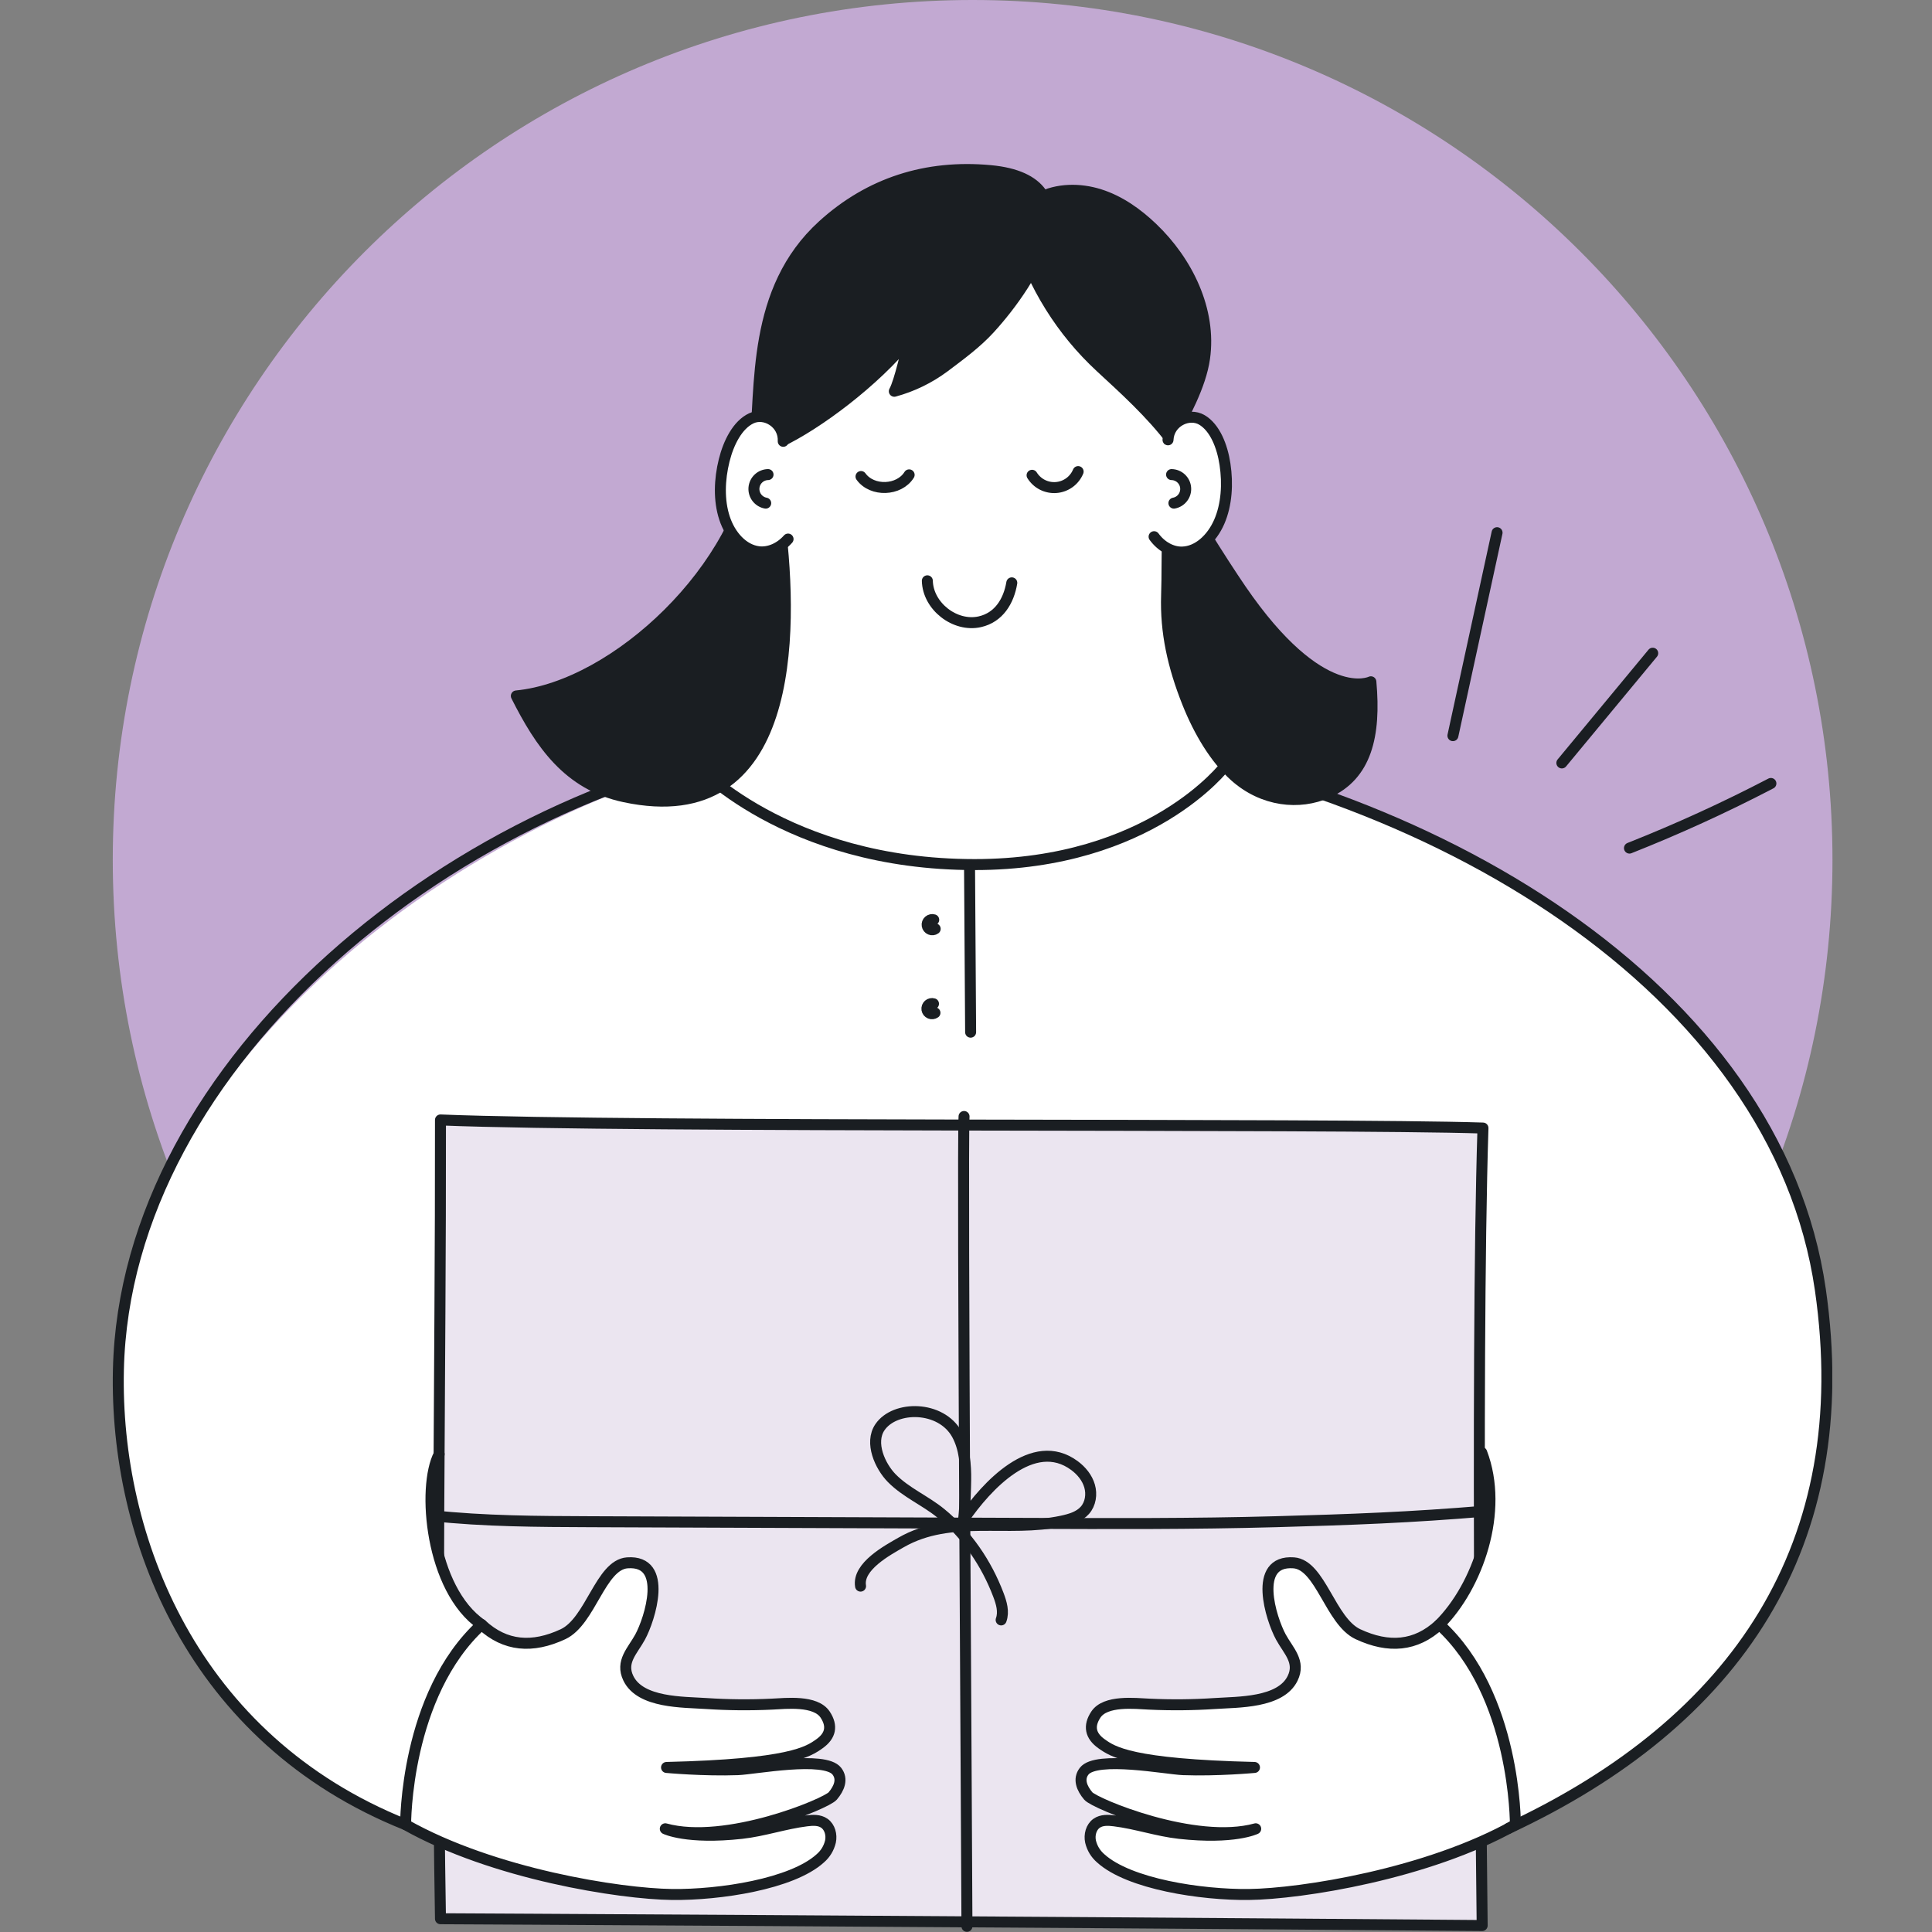<svg xmlns="http://www.w3.org/2000/svg" xmlns:xlink="http://www.w3.org/1999/xlink" width="800" zoomAndPan="magnify" viewBox="0 0 600 600" height="800" preserveAspectRatio="xMidYMid meet" version="1.0"><rect x="0" y="0" width="600" height="600" fill="#808080" stroke="none"/><defs><clipPath id="04b57ff737"><path d="M 35.023 0 L 569.09 0 L 569.09 534.066 L 35.023 534.066 Z M 35.023 0 " clip-rule="nonzero"/></clipPath><clipPath id="1cc67568d7"><path d="M 302.059 0 C 154.578 0 35.023 119.555 35.023 267.031 C 35.023 414.512 154.578 534.066 302.059 534.066 C 449.535 534.066 569.09 414.512 569.09 267.031 C 569.09 119.555 449.535 0 302.059 0 Z M 302.059 0 " clip-rule="nonzero"/></clipPath><clipPath id="b29548185d"><path d="M 0.023 0 L 534.09 0 L 534.09 534.066 L 0.023 534.066 Z M 0.023 0 " clip-rule="nonzero"/></clipPath><clipPath id="9bff494a0e"><path d="M 267.059 0 C 119.578 0 0.023 119.555 0.023 267.031 C 0.023 414.512 119.578 534.066 267.059 534.066 C 414.535 534.066 534.09 414.512 534.09 267.031 C 534.09 119.555 414.535 0 267.059 0 Z M 267.059 0 " clip-rule="nonzero"/></clipPath><clipPath id="716da80838"><rect x="0" width="535" y="0" height="535"/></clipPath><clipPath id="0bc2ad30eb"><path d="M 134 346 L 463 346 L 463 599.93 L 134 599.93 Z M 134 346 " clip-rule="nonzero"/></clipPath><clipPath id="7c7deaaae1"><path d="M 297 345 L 303 345 L 303 599.93 L 297 599.93 Z M 297 345 " clip-rule="nonzero"/></clipPath><clipPath id="0e0ee3324f"><path d="M 35.023 224 L 569.023 224 L 569.023 570 L 35.023 570 Z M 35.023 224 " clip-rule="nonzero"/></clipPath><clipPath id="ffe0dea660"><path d="M 158 50.93 L 328 50.93 L 328 251 L 158 251 Z M 158 50.93 " clip-rule="nonzero"/></clipPath></defs><g clip-path="url(#04b57ff737)"><g clip-path="url(#1cc67568d7)"><g transform="matrix(1, 0, 0, 1, 35, -0)"><g clip-path="url(#716da80838)"><g clip-path="url(#b29548185d)"><g clip-path="url(#9bff494a0e)"><path fill="#c2a9d2" d="M 0.023 0 L 534.09 0 L 534.09 534.066 L 0.023 534.066 Z M 0.023 0 " fill-opacity="1" fill-rule="nonzero"/></g></g></g></g></g></g><path fill="#ffffff" d="M 125.977 566.703 C 59.797 540.273 35.605 477.699 36.773 425.734 C 38.934 330.289 148.395 246.395 246.469 230.621 C 277.477 225.629 301.68 225.039 332.746 228.988 C 444.887 243.242 551.859 307.457 565.363 400.91 C 576.789 480.008 539.234 534.93 468.41 567.906 L 430.191 488.844 L 166.891 486.402 Z M 125.977 566.703 " fill-opacity="1" fill-rule="nonzero"/><path fill="#ebe5f0" d="M 136.801 595.914 C 135.32 507.445 136.891 426.918 136.801 347.832 C 197.16 350.27 413.086 348.805 460.574 350.344 C 458.188 425.477 460.328 598.023 460.328 598.023 C 299.898 596.738 136.801 595.914 136.801 595.914 Z M 136.801 595.914 " fill-opacity="1" fill-rule="nonzero"/><g clip-path="url(#0bc2ad30eb)"><path stroke-linecap="round" transform="matrix(0.341, 0, 0, 0.341, -38.963, -15.555)" fill="none" stroke-linejoin="round" d="M 515.41 1793.067 C 511.068 1533.642 515.673 1297.504 515.41 1065.593 C 692.407 1072.741 1325.586 1068.445 1464.841 1072.958 C 1457.842 1293.277 1464.119 1799.253 1464.119 1799.253 C 993.676 1795.484 515.41 1793.067 515.41 1793.067 Z M 515.41 1793.067 " stroke="#1a1e22" stroke-width="10" stroke-opacity="1" stroke-miterlimit="4"/></g><path stroke-linecap="round" transform="matrix(0.341, 0, 0, 0.341, -38.963, -15.555)" fill="none" stroke-linejoin="round" d="M 507.861 1426.002 C 555.341 1431.123 604.114 1431.306 651.858 1431.489 L 1049.793 1432.99 C 1125.347 1433.265 1200.925 1433.562 1276.32 1431.478 C 1344.693 1429.599 1399.435 1427.56 1467.2 1421.821 " stroke="#1a1e22" stroke-width="10" stroke-opacity="1" stroke-miterlimit="4"/><g clip-path="url(#7c7deaaae1)"><path stroke-linecap="round" transform="matrix(0.341, 0, 0, 0.341, -38.963, -15.555)" fill="none" stroke-linejoin="round" d="M 992.244 1062.431 C 990.434 1092.053 994.959 1770.318 994.89 1799.997 " stroke="#1a1e22" stroke-width="10" stroke-opacity="1" stroke-miterlimit="4"/></g><path stroke-linecap="round" transform="matrix(0.341, 0, 0, 0.341, -38.963, -15.555)" fill="none" stroke-linejoin="round" d="M 897.995 1490.148 C 895.006 1472.199 922.646 1457.4 935.005 1450.321 C 980.354 1424.376 1032.336 1441.432 1081.304 1430.928 C 1088.99 1429.278 1097.089 1426.987 1102.301 1421.088 C 1107.513 1415.189 1108.75 1406.507 1106.585 1398.992 C 1104.408 1391.467 1099.174 1385.086 1092.885 1380.424 C 1055.199 1352.418 1012.347 1399.359 991.878 1429.244 C 993.367 1415.796 993.63 1400.31 993.745 1393.563 C 993.962 1380.046 992.668 1364.434 985.898 1352.074 C 971.328 1325.488 929.175 1325.453 915.624 1345.453 C 906.036 1359.577 915.83 1381.031 926.426 1391.822 C 939.335 1404.949 956.964 1412.234 971.11 1423.815 C 994.879 1443.265 1012.588 1469.312 1023.47 1497.926 C 1026.322 1505.418 1028.727 1513.527 1026.036 1520.927 " stroke="#1a1e22" stroke-width="10" stroke-opacity="1" stroke-miterlimit="4"/><path fill="#ffffff" d="M 136.383 451.641 C 127.762 484.484 147.695 504.945 147.695 504.945 L 125.977 566.703 C 59.797 540.273 35.605 477.699 36.773 425.734 Z M 136.383 451.641 " fill-opacity="1" fill-rule="nonzero"/><path fill="#ffffff" d="M 565.355 400.91 C 576.781 480.008 539.227 534.93 468.402 567.906 L 446.422 505.633 C 446.422 505.633 469.34 480.715 460.18 451.102 Z M 565.355 400.91 " fill-opacity="1" fill-rule="nonzero"/><path stroke-linecap="round" transform="matrix(0.341, 0, 0, 0.341, -38.963, -15.555)" fill="none" stroke-linejoin="round" d="M 514.184 1370.001 C 498.376 1400 506.28 1493.15 552.855 1525.165 " stroke="#1a1e22" stroke-width="10" stroke-opacity="1" stroke-miterlimit="4"/><path stroke-linecap="round" transform="matrix(0.341, 0, 0, 0.341, -38.963, -15.555)" fill="none" stroke-linejoin="round" d="M 1463.684 1368.42 C 1484.222 1422.096 1459.938 1490.423 1425.185 1525.165 " stroke="#1a1e22" stroke-width="10" stroke-opacity="1" stroke-miterlimit="4"/><path stroke-linecap="round" transform="matrix(0.341, 0, 0, 0.341, -38.963, -15.555)" fill-opacity="1" fill="#ffffff" fill-rule="nonzero" stroke-linejoin="round" d="M 1494.371 1707.409 C 1414.624 1752.414 1299.126 1770.41 1251.635 1770.982 C 1208.314 1771.475 1142.507 1761.475 1116.711 1738.05 C 1111.991 1733.938 1108.899 1728.841 1107.444 1722.758 C 1106.161 1716.756 1107.936 1709.7 1112.954 1706.149 C 1117.57 1702.884 1123.595 1703.251 1129.07 1703.915 C 1149.07 1706.378 1168.005 1713.068 1188.279 1715.324 C 1238.279 1720.857 1257.878 1711.143 1257.878 1711.143 C 1202.678 1726.355 1111.338 1688.28 1105.405 1681.281 C 1099.483 1674.282 1096.024 1665.932 1101.636 1658.681 C 1112.713 1644.408 1176.344 1656.676 1191.704 1657.295 C 1222.907 1658.44 1256.755 1655.29 1256.755 1655.29 C 1143.835 1652.576 1127.673 1640.926 1117.49 1633.721 C 1107.306 1626.505 1105.405 1617.593 1112.266 1607.181 C 1121.029 1593.905 1147.764 1596.998 1160.96 1597.628 C 1180.903 1598.578 1200.834 1598.384 1220.753 1597.055 C 1241.578 1595.646 1280.501 1596.734 1291.497 1574.111 C 1298.886 1558.945 1287.626 1549.048 1280.81 1536.528 C 1271.956 1520.297 1254.545 1466.185 1292.46 1468.934 C 1316.927 1470.721 1325.861 1522.176 1351.004 1533.94 C 1378.919 1546.941 1403.65 1545.074 1425.173 1525.165 C 1495.07 1589.002 1494.371 1707.409 1494.371 1707.409 Z M 1494.371 1707.409 " stroke="#1a1e22" stroke-width="10" stroke-opacity="1" stroke-miterlimit="4"/><path stroke-linecap="round" transform="matrix(0.341, 0, 0, 0.341, -38.963, -15.555)" fill-opacity="1" fill="#ffffff" fill-rule="nonzero" stroke-linejoin="round" d="M 483.669 1707.409 C 563.416 1752.414 678.913 1770.41 726.404 1770.982 C 769.726 1771.475 835.533 1761.475 861.329 1738.05 C 866.048 1733.938 869.141 1728.841 870.596 1722.758 C 871.879 1716.756 870.103 1709.7 865.086 1706.149 C 860.47 1702.884 854.445 1703.251 848.969 1703.915 C 828.97 1706.378 810.035 1713.068 789.76 1715.324 C 739.761 1720.857 720.162 1711.143 720.162 1711.143 C 775.362 1726.355 866.701 1688.28 872.635 1681.281 C 878.557 1674.282 882.016 1665.932 876.403 1658.681 C 865.327 1644.408 801.696 1656.676 786.335 1657.295 C 755.133 1658.44 721.296 1655.29 721.296 1655.29 C 834.204 1652.576 850.367 1640.926 860.55 1633.721 C 870.733 1626.505 872.635 1617.593 865.773 1607.181 C 857.011 1593.905 830.275 1596.998 817.08 1597.628 C 797.137 1598.578 777.206 1598.384 757.286 1597.055 C 736.462 1595.646 697.539 1596.734 686.542 1574.111 C 679.165 1558.945 690.414 1549.048 697.229 1536.528 C 706.084 1520.297 723.495 1466.185 685.58 1468.934 C 661.113 1470.721 652.178 1522.176 627.035 1533.94 C 599.12 1546.941 574.39 1545.074 552.866 1525.165 C 483.004 1589.002 483.669 1707.409 483.669 1707.409 Z M 483.669 1707.409 " stroke="#1a1e22" stroke-width="10" stroke-opacity="1" stroke-miterlimit="4"/><g clip-path="url(#0e0ee3324f)"><path stroke-linecap="round" transform="matrix(0.341, 0, 0, 0.341, -38.963, -15.555)" fill="none" stroke-linejoin="round" d="M 483.669 1707.398 C 289.604 1629.735 218.665 1445.842 222.09 1293.174 C 228.424 1012.707 529.682 764.656 836.999 719.834 C 928.144 706.535 998.899 703.442 1089.998 715.034 C 1418.839 756.924 1732.525 945.617 1772.124 1220.219 C 1805.628 1452.634 1695.503 1614.076 1487.819 1710.937 " stroke="#1a1e22" stroke-width="10" stroke-opacity="1" stroke-miterlimit="4"/></g><path stroke-linecap="round" transform="matrix(0.341, 0, 0, 0.341, -38.963, -15.555)" fill="none" stroke-linejoin="round" d="M 997.239 832.891 L 998.235 985.651 " stroke="#1a1e22" stroke-width="10" stroke-opacity="1" stroke-miterlimit="4"/><path stroke-linecap="round" transform="matrix(0.341, 0, 0, 0.341, -38.963, -15.555)" fill="none" stroke-linejoin="round" d="M 964.627 883.292 C 964.249 883.177 963.86 883.109 963.47 883.086 C 963.069 883.074 962.68 883.109 962.29 883.189 C 961.901 883.269 961.534 883.395 961.179 883.578 C 960.824 883.75 960.503 883.968 960.206 884.231 C 959.908 884.495 959.644 884.792 959.415 885.113 C 959.198 885.445 959.014 885.789 958.877 886.167 C 958.751 886.534 958.659 886.923 958.625 887.312 C 958.59 887.713 958.602 888.103 958.671 888.492 C 958.728 888.882 958.842 889.26 959.003 889.626 C 959.163 889.981 959.358 890.325 959.61 890.634 C 959.851 890.944 960.137 891.219 960.446 891.459 C 960.767 891.7 961.111 891.894 961.466 892.043 C 961.832 892.204 962.21 892.307 962.611 892.364 C 963.001 892.41 963.39 892.421 963.791 892.375 C 964.18 892.33 964.558 892.238 964.936 892.101 C 965.303 891.952 965.647 891.768 965.967 891.539 " stroke="#1a1e22" stroke-width="10" stroke-opacity="1" stroke-miterlimit="4"/><path stroke-linecap="round" transform="matrix(0.341, 0, 0, 0.341, -38.963, -15.555)" fill="none" stroke-linejoin="round" d="M 964.421 959.775 C 964.043 959.649 963.653 959.591 963.264 959.569 C 962.863 959.557 962.474 959.58 962.084 959.672 C 961.695 959.752 961.328 959.878 960.973 960.061 C 960.618 960.233 960.286 960.451 959.988 960.714 C 959.69 960.977 959.427 961.264 959.209 961.596 C 958.98 961.917 958.808 962.272 958.671 962.65 C 958.533 963.016 958.453 963.406 958.419 963.795 C 958.373 964.185 958.396 964.586 958.453 964.975 C 958.522 965.365 958.625 965.743 958.785 966.098 C 958.946 966.464 959.152 966.808 959.392 967.117 C 959.644 967.426 959.919 967.701 960.24 967.942 C 960.549 968.182 960.893 968.377 961.259 968.526 C 961.626 968.675 962.004 968.778 962.393 968.835 C 962.794 968.893 963.184 968.904 963.573 968.858 C 963.974 968.812 964.352 968.721 964.719 968.572 C 965.097 968.434 965.44 968.251 965.761 968.022 " stroke="#1a1e22" stroke-width="10" stroke-opacity="1" stroke-miterlimit="4"/><path stroke-linecap="round" transform="matrix(0.341, 0, 0, 0.341, -38.963, -15.555)" fill-opacity="1" fill="#ffffff" fill-rule="nonzero" stroke-linejoin="round" d="M 746.003 739.925 C 882.726 670.613 743.002 276.275 952.073 215.485 C 1073.824 180.09 1161.338 294.694 1175.175 402.276 C 1180.719 445.277 1180.444 488.839 1185.175 531.966 C 1195.988 630.109 1193.067 685.298 1230.249 742.915 C 1230.249 742.915 1162.3 833.017 1001.889 833.017 C 829.164 832.994 746.003 739.925 746.003 739.925 Z M 746.003 739.925 " stroke="#1a1e22" stroke-width="10" stroke-opacity="1" stroke-miterlimit="4"/><path stroke-linecap="round" transform="matrix(0.341, 0, 0, 0.341, -38.963, -15.555)" fill-opacity="1" fill="#1a1e22" fill-rule="nonzero" stroke-linejoin="round" d="M 1195.748 685.584 C 1206.366 712.251 1221.12 736.684 1238.875 752.583 C 1264.533 775.492 1297.66 778.871 1323.307 767.405 C 1358.381 751.735 1367.236 715.939 1362.757 666.535 C 1362.757 666.535 1317.499 689.124 1244.43 582.47 C 1227.099 557.166 1195.587 507.155 1180.719 478.473 C 1183.675 484.154 1177.924 522.722 1177.638 530.465 C 1176.905 549.423 1177.352 568.781 1176.722 587.727 C 1175.599 621.324 1182.609 652.584 1195.748 685.584 Z M 1195.748 685.584 " stroke="#1a1e22" stroke-width="10" stroke-opacity="1" stroke-miterlimit="4"/><path stroke-linecap="round" transform="matrix(0.341, 0, 0, 0.341, -38.963, -15.555)" fill="none" stroke-linejoin="round" d="M 1035.726 576.433 C 1032.966 592.939 1024.054 607.922 1006.631 611.862 C 984.077 616.971 959.335 597.739 958.82 574.566 " stroke="#1a1e22" stroke-width="10" stroke-opacity="1" stroke-miterlimit="4"/><path stroke-linecap="round" transform="matrix(0.341, 0, 0, 0.341, -38.963, -15.555)" fill="none" stroke-linejoin="round" d="M 898.408 479.607 C 908.511 493.604 933.15 492.734 942.245 478.083 " stroke="#1a1e22" stroke-width="10" stroke-opacity="1" stroke-miterlimit="4"/><path stroke-linecap="round" transform="matrix(0.341, 0, 0, 0.341, -38.963, -15.555)" fill="none" stroke-linejoin="round" d="M 1054.203 478.473 C 1055.348 480.317 1056.711 481.978 1058.315 483.455 C 1059.918 484.933 1061.694 486.159 1063.63 487.144 C 1065.577 488.117 1067.616 488.828 1069.747 489.24 C 1071.877 489.664 1074.031 489.79 1076.207 489.618 C 1078.372 489.446 1080.48 488.977 1082.518 488.221 C 1084.557 487.465 1086.459 486.445 1088.223 485.174 C 1089.975 483.891 1091.533 482.402 1092.874 480.683 C 1094.225 478.977 1095.313 477.121 1096.15 475.105 " stroke="#1a1e22" stroke-width="10" stroke-opacity="1" stroke-miterlimit="4"/><path fill="#1a1e22" d="M 307.34 102.098 C 320.945 87.254 340.508 56.027 307.562 52.988 C 287.703 51.152 270.051 56.801 255.562 69.969 C 233.461 90.047 236.465 119.848 234.336 140.543 C 230.707 175.922 191.328 213.18 160.363 216.145 C 167.824 230.934 176.418 243.727 193.945 247.461 C 246.676 258.715 246.52 196.941 242.18 162.379 C 240.68 150.426 242.52 137.145 242.52 137.145 C 253.602 131.859 271.488 118.773 282.629 104.977 C 281.609 108.27 279.457 118.492 277.754 121.52 C 283.402 119.973 288.582 117.453 293.285 113.961 C 298.203 110.254 303.219 106.602 307.34 102.098 Z M 307.34 102.098 " fill-opacity="1" fill-rule="nonzero"/><g clip-path="url(#ffe0dea660)"><path stroke-linecap="round" transform="matrix(0.341, 0, 0, 0.341, -38.963, -15.555)" fill="none" stroke-linejoin="round" d="M 1015.497 345.003 C 1055.394 301.475 1112.759 209.907 1016.15 200.995 C 957.915 195.611 906.151 212.175 863.666 250.788 C 798.855 309.665 807.664 397.053 801.421 457.74 C 790.78 561.485 675.305 670.739 584.504 679.433 C 606.383 722.801 631.583 760.315 682.98 771.265 C 837.606 804.266 837.148 623.122 824.422 521.771 C 820.023 486.72 825.419 447.774 825.419 447.774 C 857.915 432.276 910.366 393.903 943.035 353.445 C 940.045 363.101 933.734 393.078 928.74 401.956 C 945.303 397.419 960.492 390.031 974.283 379.791 C 988.705 368.92 1003.413 358.21 1015.497 345.003 Z M 1015.497 345.003 " stroke="#1a1e22" stroke-width="10" stroke-opacity="1" stroke-miterlimit="4"/></g><path stroke-linecap="round" transform="matrix(0.341, 0, 0, 0.341, -38.963, -15.555)" fill-opacity="1" fill="#1a1e22" fill-rule="nonzero" stroke-linejoin="round" d="M 1060.285 226.081 C 1077.169 217.283 1097.604 217.077 1115.748 222.816 C 1133.893 228.555 1149.918 239.895 1163.755 253.125 C 1195.656 283.594 1217.546 328.016 1211.269 371.979 C 1207.695 396.984 1192.655 423.926 1180.719 446.09 C 1162.14 421.772 1138.91 400.615 1116.47 379.928 C 1098.818 363.571 1083.607 345.186 1070.858 324.763 C 1058.097 304.35 1048.246 282.621 1041.282 259.586 C 1037.891 248.337 1036.276 245.176 1043.126 236.046 C 1049.976 226.928 1049.999 221.877 1060.285 226.081 Z M 1060.285 226.081 " stroke="#1a1e22" stroke-width="10" stroke-opacity="1" stroke-miterlimit="4"/><path fill="#ffffff" d="M 362.613 136.57 C 362.695 135.957 362.848 135.359 363.07 134.785 C 364.434 130.727 369.375 128.098 373.301 130.422 C 377.375 132.832 379.621 138.605 380.461 144.211 C 381.379 150.266 380.988 156.746 378.68 162.055 C 376.371 167.363 372.004 171.324 367.191 171.461 C 360.746 171.66 354.129 164.039 353.504 157.941 C 353.105 154.059 354.59 143.488 355.457 139.684 C 356.004 137.32 362.371 139.27 362.613 136.57 Z M 362.613 136.57 " fill-opacity="1" fill-rule="nonzero"/><path stroke-linecap="round" transform="matrix(0.341, 0, 0, 0.341, -38.963, -15.555)" fill="none" stroke-linejoin="round" d="M 1178.005 446.182 C 1178.738 429.607 1196.996 421.005 1208.898 428.061 C 1220.799 435.117 1227.443 452.058 1229.906 468.496 C 1232.586 486.25 1231.441 505.254 1224.671 520.821 C 1217.901 536.387 1205.118 548.002 1191.006 548.403 C 1181.51 548.701 1171.808 543.295 1165.324 534.394 " stroke="#1a1e22" stroke-width="10" stroke-opacity="1" stroke-miterlimit="4"/><path stroke-linecap="round" transform="matrix(0.341, 0, 0, 0.341, -38.963, -15.555)" fill="none" stroke-linejoin="round" d="M 1181.246 477.831 C 1182.873 477.866 1184.442 478.186 1185.943 478.793 C 1187.443 479.412 1188.795 480.271 1189.975 481.382 C 1191.155 482.493 1192.105 483.776 1192.815 485.242 C 1193.514 486.709 1193.938 488.243 1194.064 489.87 C 1194.201 491.485 1194.041 493.077 1193.583 494.635 C 1193.125 496.193 1192.403 497.613 1191.407 498.908 C 1190.421 500.191 1189.242 501.267 1187.856 502.115 C 1186.47 502.963 1184.98 503.535 1183.377 503.833 " stroke="#1a1e22" stroke-width="10" stroke-opacity="1" stroke-miterlimit="4"/><path fill="#ffffff" d="M 243.398 137.047 C 243.348 136.434 243.25 135.828 243.113 135.227 C 242.125 131.055 237.461 127.98 233.328 129.926 C 229.051 131.945 226.266 137.492 224.898 142.98 C 223.418 148.926 223.195 155.41 225.004 160.914 C 226.816 166.418 230.801 170.754 235.578 171.355 C 241.973 172.156 249.277 165.188 250.469 159.176 C 251.23 155.348 253.566 142.844 250.23 140.812 C 248.285 139.609 243.543 138.355 243.398 137.047 Z M 243.398 137.047 " fill-opacity="1" fill-rule="nonzero"/><path stroke-linecap="round" transform="matrix(0.341, 0, 0, 0.341, -38.963, -15.555)" fill="none" stroke-linejoin="round" d="M 827.584 447.534 C 828.385 430.959 811.066 420.684 798.512 426.594 C 785.946 432.517 777.802 448.782 773.792 464.876 C 769.451 482.31 768.787 501.325 774.102 517.464 C 779.405 533.615 791.1 546.33 805.098 548.083 C 814.525 549.262 824.685 544.795 831.971 536.559 " stroke="#1a1e22" stroke-width="10" stroke-opacity="1" stroke-miterlimit="4"/><path stroke-linecap="round" transform="matrix(0.341, 0, 0, 0.341, -38.963, -15.555)" fill="none" stroke-linejoin="round" d="M 813.735 477.831 C 812.12 477.866 810.55 478.186 809.05 478.793 C 807.538 479.412 806.198 480.271 805.018 481.382 C 803.827 482.493 802.887 483.776 802.177 485.242 C 801.478 486.709 801.055 488.243 800.917 489.87 C 800.791 491.485 800.951 493.077 801.41 494.635 C 801.868 496.193 802.589 497.613 803.575 498.908 C 804.571 500.191 805.751 501.267 807.137 502.115 C 808.523 502.963 810.012 503.535 811.616 503.833 " stroke="#1a1e22" stroke-width="10" stroke-opacity="1" stroke-miterlimit="4"/><path stroke-linecap="round" transform="matrix(0.341, 0, 0, 0.341, -38.963, -15.555)" fill="none" stroke-linejoin="round" d="M 1437.476 715.607 L 1477.681 530.752 " stroke="#1a1e22" stroke-width="10" stroke-opacity="1" stroke-miterlimit="4"/><path stroke-linecap="round" transform="matrix(0.341, 0, 0, 0.341, -38.963, -15.555)" fill="none" stroke-linejoin="round" d="M 1598.265 818 C 1642.216 800.601 1685.148 780.979 1727.072 759.135 " stroke="#1a1e22" stroke-width="10" stroke-opacity="1" stroke-miterlimit="4"/><path stroke-linecap="round" transform="matrix(0.341, 0, 0, 0.341, -38.963, -15.555)" fill="none" stroke-linejoin="round" d="M 1536.684 740.441 L 1619.444 640.51 " stroke="#1a1e22" stroke-width="10" stroke-opacity="1" stroke-miterlimit="4"/></svg>